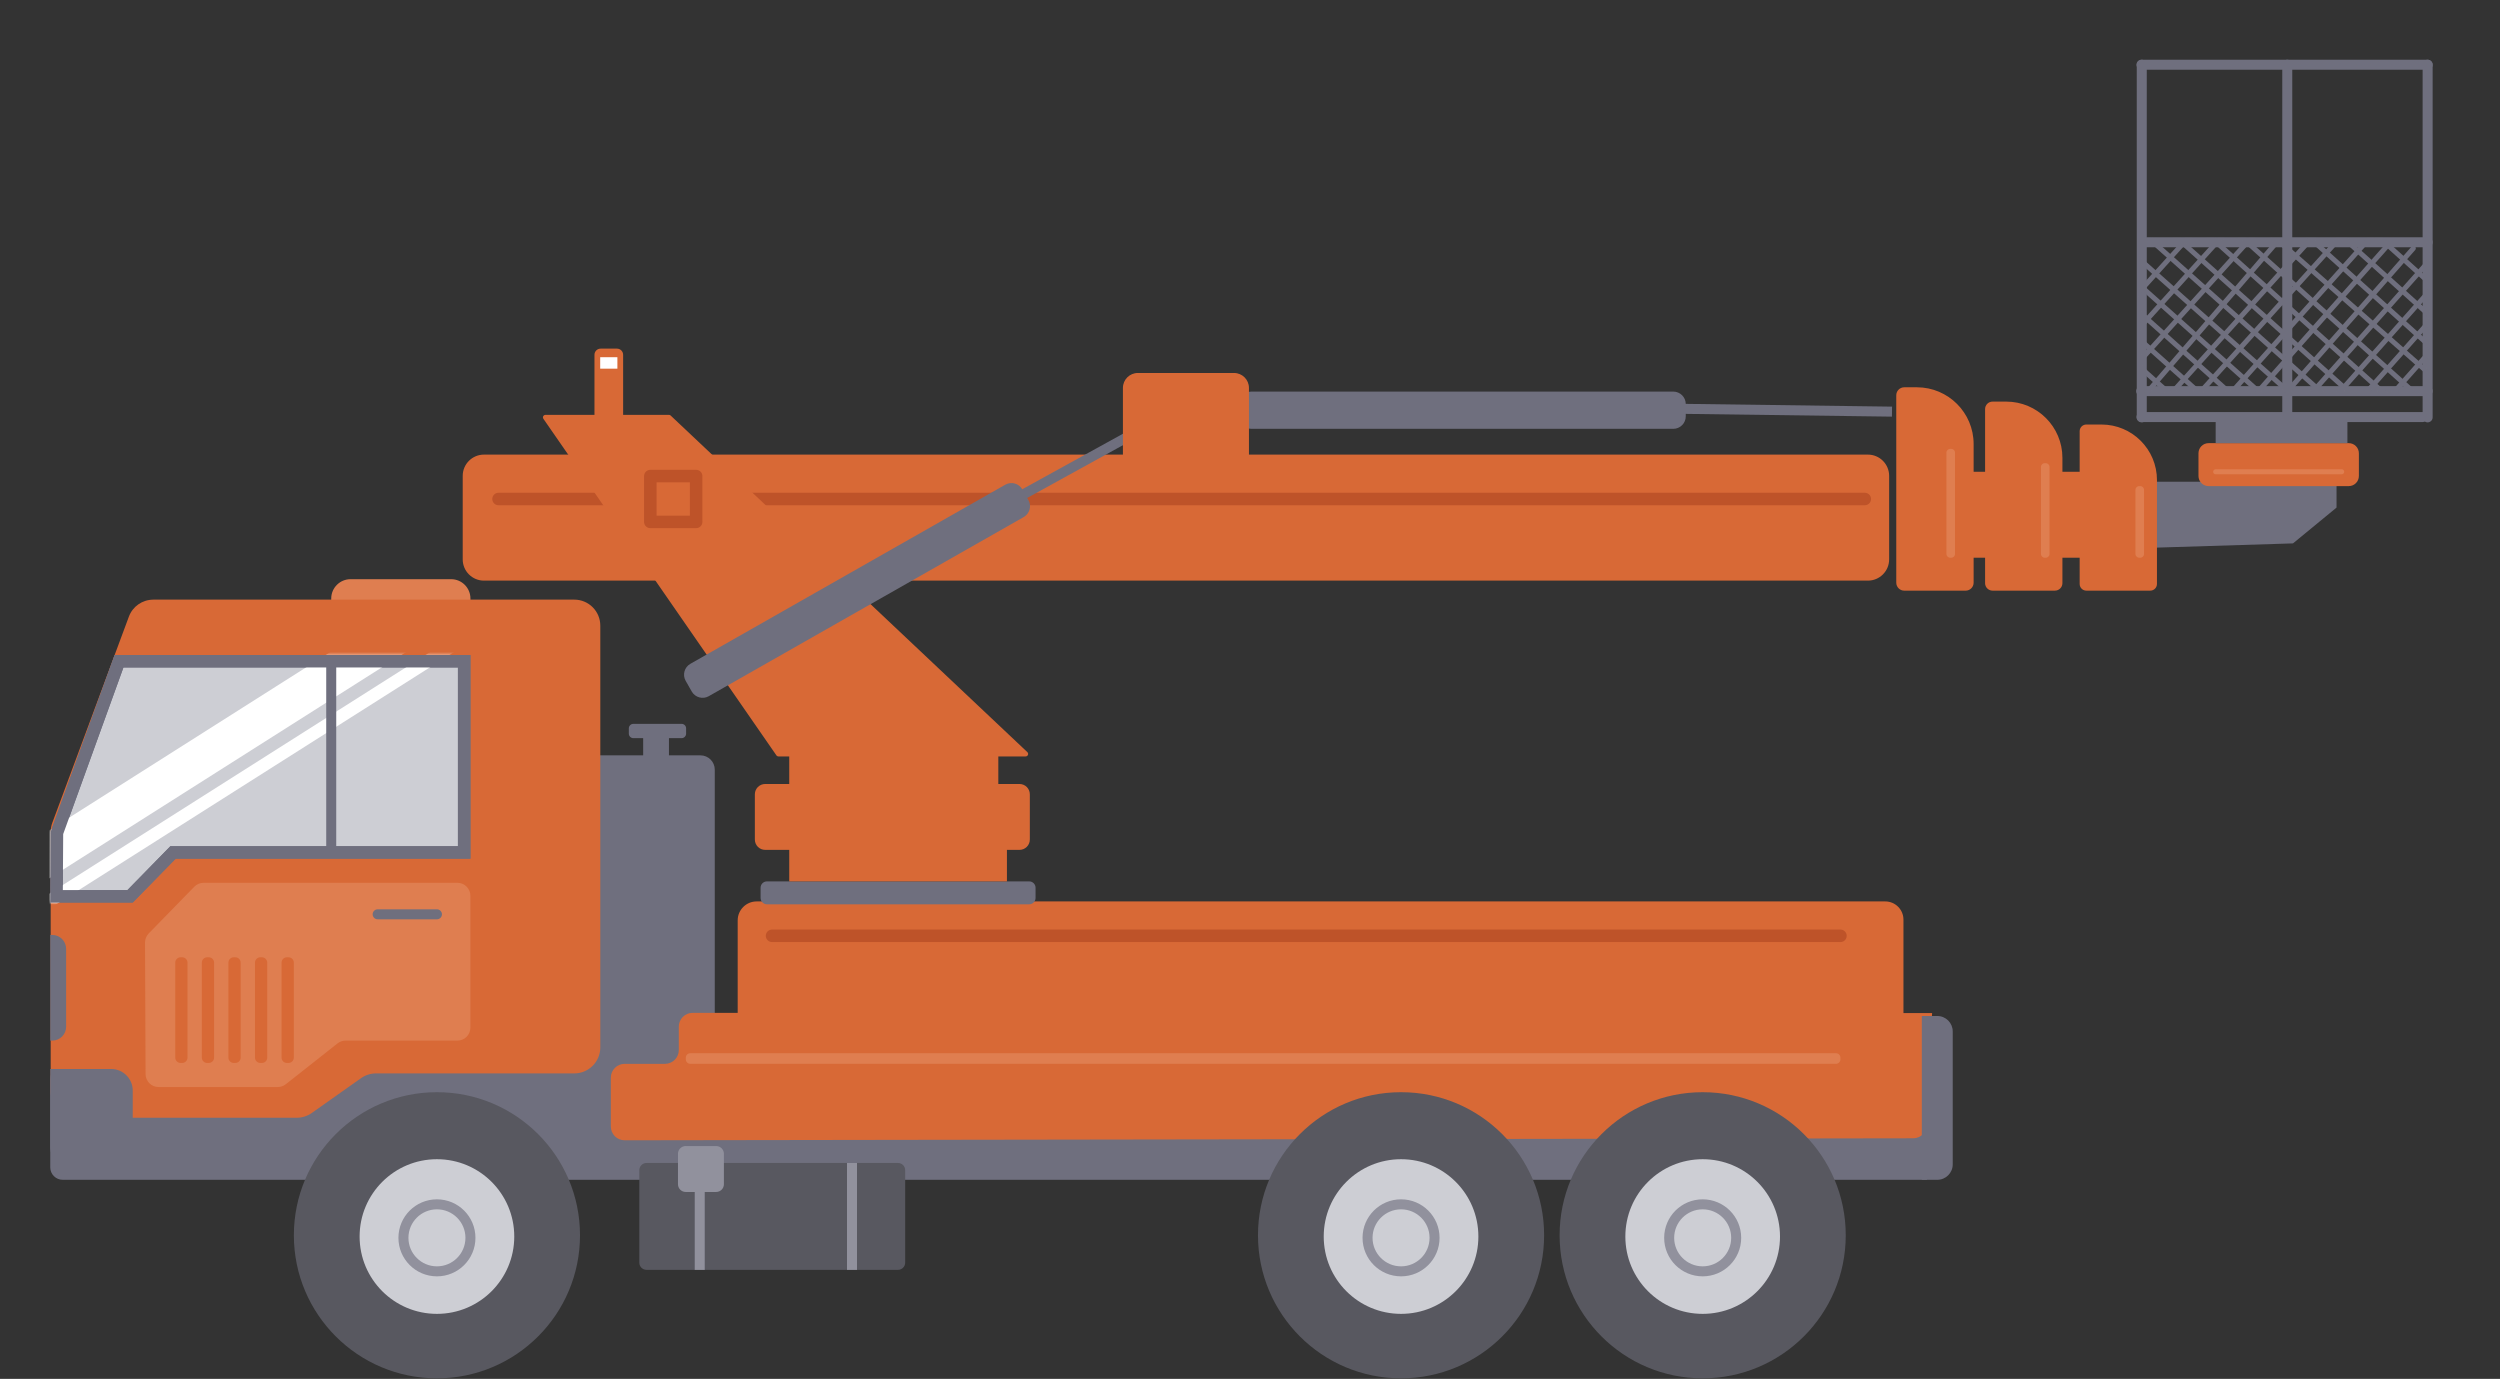 <svg width="999" height="551" viewBox="0 0 999 551" fill="none" xmlns="http://www.w3.org/2000/svg">
<rect x="0" y="0" width="999" height="551" fill="#333333" stroke="none"/>
<g clip-path="url(#clip0_569_2329)">
<path d="M302.34 360.21H753.34C757.36 360.21 760.62 363.47 760.62 367.49V433.47H294.78V367.78C294.78 363.6 298.17 360.21 302.35 360.21H302.34Z" fill="#D86936"/>
<path d="M668.64 156.48H500.07C497.314 156.48 495.08 158.714 495.08 161.47V166.37C495.08 169.126 497.314 171.36 500.07 171.36H668.64C671.396 171.36 673.63 169.126 673.63 166.37V161.47C673.63 158.714 671.396 156.48 668.64 156.48Z" fill="#6F6F7E"/>
<path d="M855.85 192.49H933.68V202.83L916.28 217.14L857.91 218.95L855.85 192.49Z" fill="#6F6F7E"/>
<path d="M231.83 301.84H279.9C283.06 301.84 285.62 304.4 285.62 307.56V426.6H231.82V301.84H231.83Z" fill="#6F6F7E"/>
<path d="M140.1 231.44H180.26C184.53 231.44 187.99 234.91 187.99 239.17V247.92H132.36V239.17C132.36 234.9 135.83 231.44 140.09 231.44H140.1Z" fill="#DF7E50"/>
<path d="M25.06 426.13H765.03C767.78 426.13 770.01 428.36 770.01 431.11V471.45H25.06C22.31 471.45 20.08 469.22 20.08 466.47V431.11C20.08 428.36 22.31 426.13 25.06 426.13Z" fill="#6F6F7E"/>
<path d="M61.25 239.61H229.49C235.23 239.61 239.88 244.26 239.88 250V418.54C239.88 424.28 235.23 428.93 229.49 428.93H150.26C148.11 428.93 146.02 429.6 144.26 430.84L124.6 444.74C122.85 445.98 120.75 446.65 118.6 446.65H30.64C24.9 446.65 20.25 442 20.25 436.26V332.41C20.25 331.17 20.47 329.95 20.9 328.79L51.51 246.39C53.02 242.32 56.91 239.62 61.25 239.62V239.61Z" fill="#D86936"/>
<path d="M22.59 358.16L22.75 332.84L47.56 264.23H185.49V340.63H69.15L51.99 358.16H22.59Z" fill="#CDCED4"/>
<path d="M182.99 266.73V338.13H68.1L66.63 339.63L50.94 355.66H25.11L25.25 333.29L49.32 266.73H182.99ZM187.99 261.73H45.81L20.25 332.4L20.08 360.66H53.04L70.2 343.13H187.98V261.73H187.99Z" fill="#6F6F7E"/>
<path d="M772.07 404.85L771.07 420.37C770.47 421.26 770.17 422.32 770.15 423.38C770.12 432.04 770.07 440.72 770.02 449.38C770.01 452.41 767.55 454.86 764.53 454.86L249.61 455.66C246.57 455.67 244.09 453.2 244.09 450.15V430.63C244.09 427.59 246.55 425.11 249.6 425.11H265.74C268.77 425.11 271.25 422.65 271.25 419.6V410.25C271.25 407.22 273.71 404.74 276.76 404.74H389.01C392.05 404.74 394.52 407.21 394.52 410.25V419.6C394.52 422.64 396.99 425.11 400.04 425.11H602.32C605.36 425.11 607.83 422.65 607.83 419.6V410.25C607.83 407.22 610.29 404.74 613.33 404.74H653.05V404.82H772.09L772.07 404.85Z" fill="#D86936"/>
<path d="M20.08 427.16H44.41C49.17 427.16 53.04 431.03 53.04 435.79V462.24C53.04 465.05 50.76 467.33 47.95 467.33H29.22C24.18 467.33 20.08 463.24 20.08 458.19V427.15V427.16Z" fill="#6F6F7E"/>
<path d="M767.95 405.99H774.14C777.55 405.99 780.31 408.75 780.31 412.16V465.28C780.31 468.69 777.55 471.45 774.14 471.45H767.95V405.99Z" fill="#6F6F7E"/>
<path d="M20.08 373.6H20.88C23.94 373.6 26.43 376.09 26.43 379.15V410.28C26.43 413.34 23.94 415.83 20.88 415.83H20.08V373.6Z" fill="#6F6F7E"/>
<path d="M680.39 550.78C711.964 550.78 737.56 525.184 737.56 493.61C737.56 462.036 711.964 436.44 680.39 436.44C648.816 436.44 623.22 462.036 623.22 493.61C623.22 525.184 648.816 550.78 680.39 550.78Z" fill="#585860"/>
<path d="M680.39 525.02C697.456 525.02 711.29 511.186 711.29 494.12C711.29 477.054 697.456 463.22 680.39 463.22C663.324 463.22 649.49 477.054 649.49 494.12C649.49 511.186 663.324 525.02 680.39 525.02Z" fill="#CDCED4"/>
<path d="M680.39 508.03C687.785 508.03 693.78 502.035 693.78 494.64C693.78 487.245 687.785 481.25 680.39 481.25C672.995 481.25 667 487.245 667 494.64C667 502.035 672.995 508.03 680.39 508.03Z" stroke="#91919D" stroke-width="4" stroke-miterlimit="10"/>
<path d="M559.86 550.78C591.434 550.78 617.03 525.184 617.03 493.61C617.03 462.036 591.434 436.44 559.86 436.44C528.286 436.44 502.69 462.036 502.69 493.61C502.69 525.184 528.286 550.78 559.86 550.78Z" fill="#585860"/>
<path d="M559.86 525.02C576.926 525.02 590.76 511.186 590.76 494.12C590.76 477.054 576.926 463.22 559.86 463.22C542.794 463.22 528.96 477.054 528.96 494.12C528.96 511.186 542.794 525.02 559.86 525.02Z" fill="#CDCED4"/>
<path d="M559.86 508.03C567.255 508.03 573.25 502.035 573.25 494.64C573.25 487.245 567.255 481.25 559.86 481.25C552.465 481.25 546.47 487.245 546.47 494.64C546.47 502.035 552.465 508.03 559.86 508.03Z" stroke="#91919D" stroke-width="4" stroke-miterlimit="10"/>
<path d="M174.6 550.78C206.174 550.78 231.77 525.184 231.77 493.61C231.77 462.036 206.174 436.44 174.6 436.44C143.026 436.44 117.43 462.036 117.43 493.61C117.43 525.184 143.026 550.78 174.6 550.78Z" fill="#585860"/>
<path d="M174.6 525.02C191.666 525.02 205.5 511.186 205.5 494.12C205.5 477.054 191.666 463.22 174.6 463.22C157.534 463.22 143.7 477.054 143.7 494.12C143.7 511.186 157.534 525.02 174.6 525.02Z" fill="#CDCED4"/>
<path d="M174.6 508.03C181.995 508.03 187.99 502.035 187.99 494.64C187.99 487.245 181.995 481.25 174.6 481.25C167.205 481.25 161.21 487.245 161.21 494.64C161.21 502.035 167.205 508.03 174.6 508.03Z" stroke="#91919D" stroke-width="4" stroke-miterlimit="10"/>
<mask id="mask0_569_2329" style="mask-type:luminance" maskUnits="userSpaceOnUse" x="20" y="261" width="168" height="100">
<path d="M45.81 261.73H187.99V343.13H70.2L53.04 360.66H20.08L20.25 332.4L45.81 261.73Z" fill="white"/>
</mask>
<g mask="url(#mask0_569_2329)">
<path d="M230.73 217.13L9.66 357.35L0.45 343.98L221.52 203.76L230.73 217.13Z" fill="white"/>
<path d="M223.98 233.57L2.9 373.79L0 369.57L221.07 229.35L223.98 233.57Z" fill="white"/>
</g>
<path d="M59.43 373L77.65 354.33C78.63 353.33 79.97 352.76 81.37 352.76H182.77C185.64 352.76 187.97 355.09 187.97 357.96V410.63C187.97 413.5 185.64 415.83 182.77 415.83H138.09C136.92 415.83 135.79 416.22 134.87 416.95L114.2 433.26C113.28 433.98 112.15 434.38 110.98 434.38H63.37C60.5 434.38 58.18 432.06 58.17 429.2C58.1 411.69 58.02 394.17 57.95 376.66C57.95 375.29 58.48 373.98 59.43 373Z" fill="#DF7E50"/>
<path d="M132.36 265.43V338.57" stroke="#6F6F7E" stroke-width="4" stroke-miterlimit="10"/>
<path d="M174.6 365.36H150.91" stroke="#6F6F7E" stroke-width="4" stroke-linecap="round" stroke-linejoin="round"/>
<path d="M182.99 266.73V338.13H68.1L66.63 339.63L50.94 355.66H25.11L25.25 333.29L49.32 266.73H182.99ZM187.99 261.73H45.81L20.25 332.4L20.08 360.66H53.04L70.2 343.13H187.98V261.73H187.99Z" fill="#6F6F7E"/>
<path d="M72.79 382.53H72.17C70.988 382.53 70.03 383.488 70.03 384.67V422.62C70.03 423.802 70.988 424.76 72.17 424.76H72.79C73.972 424.76 74.93 423.802 74.93 422.62V384.67C74.93 383.488 73.972 382.53 72.79 382.53Z" fill="#D86936"/>
<path d="M83.41 382.53H82.79C81.608 382.53 80.65 383.488 80.65 384.67V422.62C80.65 423.802 81.608 424.76 82.79 424.76H83.41C84.592 424.76 85.55 423.802 85.55 422.62V384.67C85.55 383.488 84.592 382.53 83.41 382.53Z" fill="#D86936"/>
<path d="M94.03 382.53H93.41C92.228 382.53 91.27 383.488 91.27 384.67V422.62C91.27 423.802 92.228 424.76 93.41 424.76H94.03C95.212 424.76 96.17 423.802 96.17 422.62V384.67C96.17 383.488 95.212 382.53 94.03 382.53Z" fill="#D86936"/>
<path d="M104.65 382.53H104.03C102.848 382.53 101.89 383.488 101.89 384.67V422.62C101.89 423.802 102.848 424.76 104.03 424.76H104.65C105.832 424.76 106.79 423.802 106.79 422.62V384.67C106.79 383.488 105.832 382.53 104.65 382.53Z" fill="#D86936"/>
<path d="M115.27 382.53H114.65C113.468 382.53 112.51 383.488 112.51 384.67V422.62C112.51 423.802 113.468 424.76 114.65 424.76H115.27C116.452 424.76 117.41 423.802 117.41 422.62V384.67C117.41 383.488 116.452 382.53 115.27 382.53Z" fill="#D86936"/>
<path d="M735.44 423.32V422.65C735.44 421.667 734.643 420.87 733.66 420.87H275.83C274.847 420.87 274.05 421.667 274.05 422.65V423.32C274.05 424.303 274.847 425.1 275.83 425.1H733.66C734.643 425.1 735.44 424.303 735.44 423.32Z" fill="#DF7E50"/>
<path d="M855.74 166.66H968.02" stroke="#6F6F7E" stroke-width="4" stroke-miterlimit="10" stroke-linecap="round"/>
<path d="M855.85 25.87V166.78" stroke="#6F6F7E" stroke-width="4" stroke-miterlimit="10" stroke-linecap="round"/>
<path d="M970.08 25.87V166.78" stroke="#6F6F7E" stroke-width="4" stroke-miterlimit="10" stroke-linecap="round"/>
<path d="M913.99 25.87V166.78" stroke="#6F6F7E" stroke-width="4" stroke-miterlimit="10" stroke-linecap="round"/>
<path d="M855.62 156.29H970.08" stroke="#6F6F7E" stroke-width="4" stroke-miterlimit="10" stroke-linecap="round"/>
<path d="M857.91 96.82H970.08" stroke="#6F6F7E" stroke-width="4" stroke-miterlimit="10" stroke-linecap="round"/>
<path d="M855.74 25.87H970.08" stroke="#6F6F7E" stroke-width="4" stroke-miterlimit="10" stroke-linecap="round"/>
<mask id="mask1_569_2329" style="mask-type:luminance" maskUnits="userSpaceOnUse" x="855" y="95" width="116" height="62">
<path d="M970.08 95.81H855.62V156.47H970.08V95.81Z" fill="white"/>
</mask>
<g mask="url(#mask1_569_2329)">
<path d="M913.99 156.48L964.36 99.25" stroke="#6F6F7E" stroke-width="2" stroke-miterlimit="10" stroke-linecap="round"/>
<path d="M924.3 156.48L970.08 104.97" stroke="#6F6F7E" stroke-width="2" stroke-miterlimit="10" stroke-linecap="round"/>
<path d="M930.02 162.2L975.8 110.69" stroke="#6F6F7E" stroke-width="2" stroke-miterlimit="10" stroke-linecap="round"/>
<path d="M935.74 167.92L981.52 116.42" stroke="#6F6F7E" stroke-width="2" stroke-miterlimit="10" stroke-linecap="round"/>
<path d="M942.61 172.5L988.39 120.99" stroke="#6F6F7E" stroke-width="2" stroke-miterlimit="10" stroke-linecap="round"/>
<path d="M900.26 158.77L954.05 98.1" stroke="#6F6F7E" stroke-width="2" stroke-miterlimit="10" stroke-linecap="round"/>
<path d="M889.96 158.77L948.33 93.52" stroke="#6F6F7E" stroke-width="2" stroke-miterlimit="10" stroke-linecap="round"/>
<path d="M877.37 158.77L942.61 86.66" stroke="#6F6F7E" stroke-width="2" stroke-miterlimit="10" stroke-linecap="round"/>
<path d="M869.36 155.33L934.6 83.22" stroke="#6F6F7E" stroke-width="2" stroke-miterlimit="10" stroke-linecap="round"/>
<path d="M853.33 162.2L925.44 78.65" stroke="#6F6F7E" stroke-width="2" stroke-miterlimit="10" stroke-linecap="round"/>
<path d="M853.33 146.18L918.57 74.07" stroke="#6F6F7E" stroke-width="2" stroke-miterlimit="10" stroke-linecap="round"/>
<path d="M845.32 141.6L910.56 69.49" stroke="#6F6F7E" stroke-width="2" stroke-miterlimit="10" stroke-linecap="round"/>
<path d="M838.45 134.73L903.69 62.62" stroke="#6F6F7E" stroke-width="2" stroke-miterlimit="10" stroke-linecap="round"/>
<path d="M851.64 100.65L970.46 206.26" stroke="#6F6F7E" stroke-width="2" stroke-miterlimit="10" stroke-linecap="round"/>
<path d="M857.11 115.86L964.29 211.59" stroke="#6F6F7E" stroke-width="2" stroke-miterlimit="10" stroke-linecap="round"/>
<path d="M850.94 121.18L958.12 216.91" stroke="#6F6F7E" stroke-width="2" stroke-miterlimit="10" stroke-linecap="round"/>
<path d="M844.77 126.5L951.95 222.23" stroke="#6F6F7E" stroke-width="2" stroke-miterlimit="10" stroke-linecap="round"/>
<path d="M841.05 134.14L948.23 229.87" stroke="#6F6F7E" stroke-width="2" stroke-miterlimit="10" stroke-linecap="round"/>
<path d="M840.67 79.12L966.83 191.68" stroke="#6F6F7E" stroke-width="2" stroke-miterlimit="10" stroke-linecap="round"/>
<path d="M835.2 63.91L971.16 185.73" stroke="#6F6F7E" stroke-width="2" stroke-miterlimit="10" stroke-linecap="round"/>
<path d="M828.51 45.32L979.17 181.04" stroke="#6F6F7E" stroke-width="2" stroke-miterlimit="10" stroke-linecap="round"/>
<path d="M829.78 35.37L980.44 171.08" stroke="#6F6F7E" stroke-width="2" stroke-miterlimit="10" stroke-linecap="round"/>
<path d="M810.23 7.96L982.95 160.07" stroke="#6F6F7E" stroke-width="2" stroke-miterlimit="10" stroke-linecap="round"/>
<path d="M836.01 16.71L986.67 152.43" stroke="#6F6F7E" stroke-width="2" stroke-miterlimit="10" stroke-linecap="round"/>
<path d="M839.12 7.39L989.78 143.1" stroke="#6F6F7E" stroke-width="2" stroke-miterlimit="10" stroke-linecap="round"/>
<path d="M846.52 1L997.19 136.71" stroke="#6F6F7E" stroke-width="2" stroke-miterlimit="10" stroke-linecap="round"/>
</g>
<path d="M267.31 293.83H257.01V304.13H267.31V293.83Z" fill="#6F6F7E"/>
<path d="M272.36 289.25H253.09C252.09 289.25 251.28 290.06 251.28 291.06V293.16C251.28 294.16 252.09 294.97 253.09 294.97H272.36C273.36 294.97 274.17 294.16 274.17 293.16V291.06C274.17 290.06 273.36 289.25 272.36 289.25Z" fill="#6F6F7E"/>
<path d="M411.26 352.2H306.48C305.072 352.2 303.93 353.342 303.93 354.75V358.81C303.93 360.218 305.072 361.36 306.48 361.36H411.26C412.668 361.36 413.81 360.218 413.81 358.81V354.75C413.81 353.342 412.668 352.2 411.26 352.2Z" fill="#6F6F7E"/>
<path d="M407.39 313.28H305.77C303.489 313.28 301.64 315.129 301.64 317.41V335.48C301.64 337.761 303.489 339.61 305.77 339.61H407.39C409.671 339.61 411.52 337.761 411.52 335.48V317.41C411.52 315.129 409.671 313.28 407.39 313.28Z" fill="#D86936"/>
<path d="M402.37 337.32H315.38V352.2H402.37V337.32Z" fill="#D86936"/>
<path d="M398.93 301.84H315.38V315.57H398.93V301.84Z" fill="#D86936"/>
<path d="M746.41 181.66H193.39C188.701 181.66 184.9 185.461 184.9 190.15V223.53C184.9 228.219 188.701 232.02 193.39 232.02H746.41C751.099 232.02 754.9 228.219 754.9 223.53V190.15C754.9 185.461 751.099 181.66 746.41 181.66Z" fill="#D86936"/>
<path d="M199.21 199.4H745.17" stroke="#BE5329" stroke-width="5" stroke-linecap="round" stroke-linejoin="round"/>
<path d="M760.95 154.76H765.99C778.5 154.76 788.66 164.92 788.66 177.43V232.84C788.66 234.6 787.23 236.03 785.47 236.03H760.94C759.18 236.03 757.75 234.6 757.75 232.84V157.95C757.75 156.19 759.18 154.76 760.94 154.76H760.95Z" fill="#D86936"/>
<path d="M796.22 160.48H801.68C814.08 160.48 824.14 170.55 824.14 182.94V233.04C824.14 234.68 822.8 236.02 821.16 236.02H796.22C794.58 236.02 793.24 234.68 793.24 233.04V163.46C793.24 161.82 794.58 160.48 796.22 160.48Z" fill="#D86936"/>
<path d="M833.69 169.64H839.76C851.99 169.64 861.92 179.57 861.92 191.8V233.35C861.92 234.83 860.72 236.02 859.25 236.02H833.7C832.22 236.02 831.03 234.82 831.03 233.35V172.31C831.03 170.83 832.23 169.64 833.7 169.64H833.69Z" fill="#D86936"/>
<path d="M840.74 188.52H778.93V222.86H840.74V188.52Z" fill="#D86936"/>
<path d="M938.56 177.08H882.56C880.323 177.08 878.51 178.893 878.51 181.13V190.2C878.51 192.437 880.323 194.25 882.56 194.25H938.56C940.797 194.25 942.61 192.437 942.61 190.2V181.13C942.61 178.893 940.797 177.08 938.56 177.08Z" fill="#D86936"/>
<path d="M938.03 166.78H885.38V177.08H938.03V166.78Z" fill="#6F6F7E"/>
<path d="M670.2 163.34L756.04 164.49" stroke="#6F6F7E" stroke-width="4" stroke-miterlimit="10"/>
<path d="M400.83 202.01L476.01 160.57" stroke="#6F6F7E" stroke-width="4" stroke-miterlimit="10"/>
<path d="M308.51 373.95H735.44" stroke="#BE5329" stroke-width="5" stroke-linecap="round" stroke-linejoin="round"/>
<path d="M493.11 149.04H454.69C451.393 149.04 448.72 151.713 448.72 155.01V181.99C448.72 185.287 451.393 187.96 454.69 187.96H493.11C496.407 187.96 499.08 185.287 499.08 181.99V155.01C499.08 151.713 496.407 149.04 493.11 149.04Z" fill="#D86936"/>
<path d="M222.67 166.78H267.31L409.84 301.27H311.07L217.96 166.78H222.67Z" fill="#D86936" stroke="#D86936" stroke-width="2" stroke-linecap="round" stroke-linejoin="round"/>
<path d="M246.54 139.31H240.01C238.651 139.31 237.55 140.411 237.55 141.77V168.9C237.55 170.259 238.651 171.36 240.01 171.36H246.54C247.899 171.36 249 170.259 249 168.9V141.77C249 140.411 247.899 139.31 246.54 139.31Z" fill="#D86936"/>
<path d="M401.716 193.684L275.868 265.262C273.472 266.625 272.635 269.671 273.998 272.067L276.42 276.326C277.783 278.722 280.829 279.559 283.225 278.197L409.073 206.618C411.468 205.255 412.306 202.209 410.943 199.813L408.521 195.554C407.158 193.158 404.112 192.321 401.716 193.684Z" fill="#6F6F7E"/>
<path d="M278.18 190.24H259.87V208.55H278.18V190.24Z" stroke="#BE5329" stroke-width="5" stroke-linecap="round" stroke-linejoin="round"/>
<path d="M246.71 142.74H239.84V147.32H246.71V142.74Z" fill="white"/>
<path d="M885.38 188.52H935.74" stroke="#DF7E50" stroke-width="2" stroke-linecap="round" stroke-linejoin="round"/>
<path d="M358.83 464.72H258.35C256.759 464.72 255.47 466.009 255.47 467.6V504.55C255.47 506.141 256.759 507.43 258.35 507.43H358.83C360.421 507.43 361.71 506.141 361.71 504.55V467.6C361.71 466.009 360.421 464.72 358.83 464.72Z" fill="#585860"/>
<path d="M340.46 464.72V507.44" stroke="#91919D" stroke-width="4" stroke-miterlimit="10"/>
<path d="M279.61 464.72V507.44" stroke="#91919D" stroke-width="4" stroke-miterlimit="10"/>
<path d="M286.18 457.96H274.01C272.303 457.96 270.92 459.343 270.92 461.05V473.22C270.92 474.927 272.303 476.31 274.01 476.31H286.18C287.887 476.31 289.27 474.927 289.27 473.22V461.05C289.27 459.343 287.887 457.96 286.18 457.96Z" fill="#91919D"/>
<path d="M779.72 179.37H779.29C778.462 179.37 777.79 180.042 777.79 180.87V221.36C777.79 222.188 778.462 222.86 779.29 222.86H779.72C780.548 222.86 781.22 222.188 781.22 221.36V180.87C781.22 180.042 780.548 179.37 779.72 179.37Z" fill="#DF7E50"/>
<path d="M817.49 185.09H817.06C816.232 185.09 815.56 185.762 815.56 186.59V221.36C815.56 222.188 816.232 222.86 817.06 222.86H817.49C818.318 222.86 818.99 222.188 818.99 221.36V186.59C818.99 185.762 818.318 185.09 817.49 185.09Z" fill="#DF7E50"/>
<path d="M855.26 194.25H854.83C854.002 194.25 853.33 194.922 853.33 195.75V221.36C853.33 222.188 854.002 222.86 854.83 222.86H855.26C856.088 222.86 856.76 222.188 856.76 221.36V195.75C856.76 194.922 856.088 194.25 855.26 194.25Z" fill="#DF7E50"/>
</g>
<defs>
<clipPath id="clip0_569_2329">
<rect width="998.19" height="550.78" fill="white"/>
</clipPath>
</defs>
</svg>

